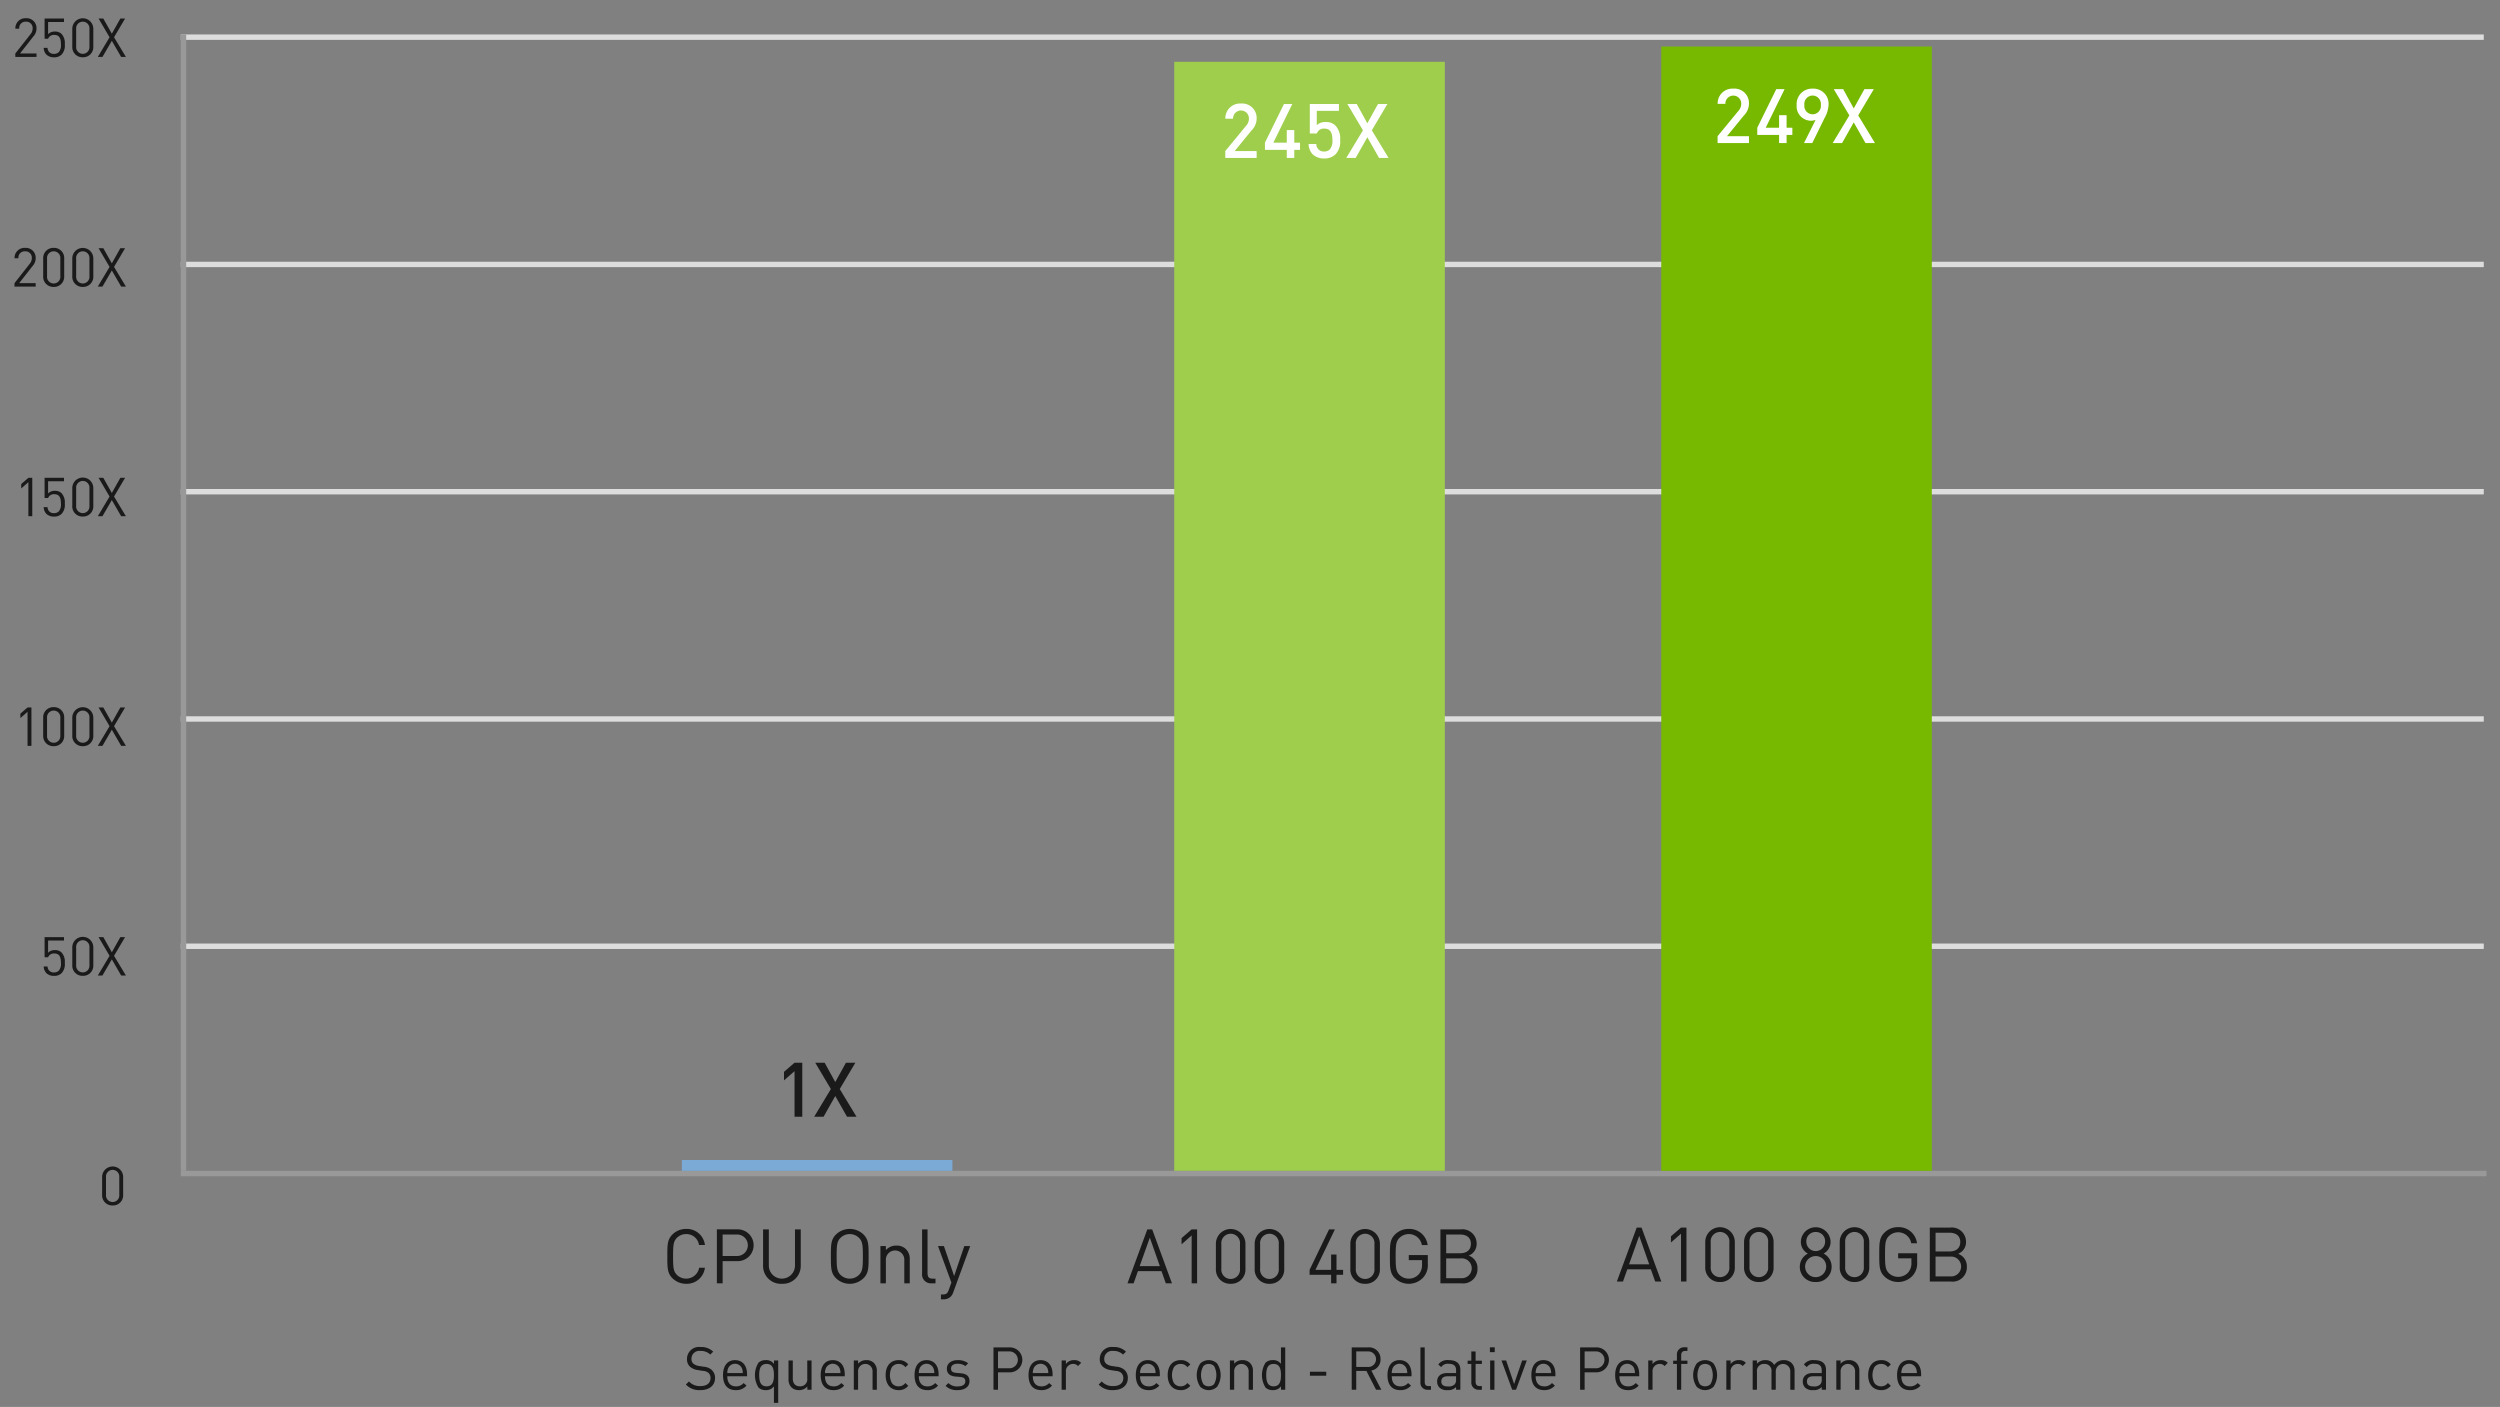 <svg id="Layer_1" data-name="Layer 1" xmlns="http://www.w3.org/2000/svg" width="462" height="260" viewBox="0 0 462 260"><rect x="0" y="0" width="462" height="260" fill="#808080" stroke="none"/><defs><style>.cls-1{fill:#1a1a1a;}.cls-2,.cls-3{fill:none;}.cls-2{stroke:#999;stroke-linecap:square;}.cls-3{stroke:#ddd;stroke-miterlimit:10;}.cls-4{fill:#9fce4c;}.cls-5{fill:#fff;}.cls-6{fill:#7aaad5;}.cls-7{fill:#76b900;}</style></defs><path class="cls-1" d="M305.88,236.831l-.799-2.255h-4.355l-.799,2.255H298.792l3.67-9.974h.896l3.656,9.974Zm-2.955-8.446-1.878,5.267h3.727Z"/><path class="cls-1" d="M310.652,236.831v-8.853l-1.863,1.639v-1.148l1.863-1.611h1.008v9.974Z"/><path class="cls-1" d="M317.862,236.915a2.629,2.629,0,0,1-2.731-2.745v-4.65a2.731,2.731,0,1,1,5.463,0v4.65A2.629,2.629,0,0,1,317.862,236.915Zm1.723-7.34a1.732,1.732,0,1,0-3.446,0v4.538a1.732,1.732,0,1,0,3.446,0Z"/><path class="cls-1" d="M325.03,236.915a2.629,2.629,0,0,1-2.731-2.745v-4.65a2.731,2.731,0,1,1,5.463,0v4.65A2.629,2.629,0,0,1,325.03,236.915Zm1.723-7.34a1.732,1.732,0,1,0-3.446,0v4.538a1.732,1.732,0,1,0,3.446,0Z"/><path class="cls-1" d="M335.544,236.915a2.797,2.797,0,0,1-2.941-2.829,2.715,2.715,0,0,1,1.498-2.424,2.437,2.437,0,0,1-1.303-2.213,2.747,2.747,0,0,1,5.491,0A2.424,2.424,0,0,1,337,231.662a2.703,2.703,0,0,1,1.485,2.424A2.798,2.798,0,0,1,335.544,236.915Zm0-4.79a1.947,1.947,0,1,0,1.933,1.946A1.905,1.905,0,0,0,335.544,232.125Zm0-4.455a1.7,1.7,0,0,0-1.737,1.793,1.737,1.737,0,1,0,3.474,0A1.7,1.7,0,0,0,335.544,227.669Z"/><path class="cls-1" d="M342.711,236.915a2.629,2.629,0,0,1-2.731-2.745v-4.65a2.731,2.731,0,1,1,5.463,0v4.65A2.629,2.629,0,0,1,342.711,236.915Zm1.723-7.34a1.732,1.732,0,1,0-3.446,0v4.538a1.732,1.732,0,1,0,3.446,0Z"/><path class="cls-1" d="M353.437,235.766a3.656,3.656,0,0,1-5.211.112c-.938-.938-.938-1.919-.938-4.034s0-3.096.938-4.034a3.531,3.531,0,0,1,2.55-1.037,3.398,3.398,0,0,1,3.487,2.983h-1.064a2.453,2.453,0,0,0-4.146-1.316c-.63.645-.7,1.316-.7,3.404,0,2.087.07,2.773.7,3.417a2.4,2.4,0,0,0,1.724.701,2.432,2.432,0,0,0,1.891-.854,2.615,2.615,0,0,0,.561-1.808v-.756h-2.451V231.606H354.291v1.583A3.446,3.446,0,0,1,353.437,235.766Z"/><path class="cls-1" d="M360.506,236.831H356.625V226.857h3.755a2.634,2.634,0,0,1,2.941,2.662,2.286,2.286,0,0,1-1.471,2.185,2.414,2.414,0,0,1,1.625,2.367A2.643,2.643,0,0,1,360.506,236.831Zm-.211-9.021h-2.604v3.46h2.604c1.107,0,1.962-.547,1.962-1.737S361.402,227.81,360.295,227.81Zm.112,4.412h-2.717v3.656h2.717a1.836,1.836,0,1,0,0-3.656Z"/><path class="cls-1" d="M215.444,237.161l-.799-2.255H210.29l-.799,2.255h-1.135l3.67-9.974h.896l3.656,9.974Zm-2.955-8.446-1.878,5.267h3.727Z"/><path class="cls-1" d="M220.217,237.161v-8.853l-1.863,1.639v-1.148l1.863-1.611h1.008v9.974Z"/><path class="cls-1" d="M227.427,237.245a2.629,2.629,0,0,1-2.731-2.745v-4.65a2.731,2.731,0,1,1,5.463,0v4.65A2.629,2.629,0,0,1,227.427,237.245Zm1.723-7.34a1.732,1.732,0,1,0-3.446,0v4.538a1.732,1.732,0,1,0,3.446,0Z"/><path class="cls-1" d="M234.595,237.245a2.629,2.629,0,0,1-2.731-2.745v-4.65a2.731,2.731,0,1,1,5.463,0v4.65A2.629,2.629,0,0,1,234.595,237.245Zm1.723-7.34a1.732,1.732,0,1,0-3.446,0v4.538a1.732,1.732,0,1,0,3.446,0Z"/><path class="cls-1" d="M246.985,235.578v1.583h-.995v-1.583H242.013v-.91l3.6-7.48h1.079l-3.601,7.48h2.899v-2.83h.995v2.83h1.219v.91Z"/><path class="cls-1" d="M252.275,237.245a2.629,2.629,0,0,1-2.731-2.745v-4.65a2.731,2.731,0,1,1,5.463,0v4.65A2.629,2.629,0,0,1,252.275,237.245Zm1.723-7.34a1.732,1.732,0,1,0-3.446,0v4.538a1.732,1.732,0,1,0,3.446,0Z"/><path class="cls-1" d="M263.001,236.096a3.656,3.656,0,0,1-5.211.112c-.938-.938-.938-1.919-.938-4.034s0-3.096.938-4.034a3.531,3.531,0,0,1,2.55-1.037,3.398,3.398,0,0,1,3.487,2.983H262.763a2.453,2.453,0,0,0-4.146-1.316c-.63.645-.7,1.316-.7,3.404,0,2.087.07,2.773.7,3.417a2.4,2.4,0,0,0,1.724.701,2.432,2.432,0,0,0,1.891-.855,2.615,2.615,0,0,0,.561-1.808v-.756h-2.451v-.938h3.516v1.583A3.446,3.446,0,0,1,263.001,236.096Z"/><path class="cls-1" d="M270.07,237.161h-3.881v-9.974h3.755a2.634,2.634,0,0,1,2.941,2.662,2.286,2.286,0,0,1-1.471,2.185,2.414,2.414,0,0,1,1.625,2.367A2.643,2.643,0,0,1,270.07,237.161Zm-.211-9.021h-2.604v3.46h2.604c1.107,0,1.962-.547,1.962-1.737S270.967,228.14,269.859,228.14Zm.112,4.412h-2.717v3.656h2.717a1.836,1.836,0,1,0,0-3.656Z"/><path class="cls-1" d="M20.815,222.77a1.87,1.87,0,0,1-1.943-1.953v-3.308a1.943,1.943,0,1,1,3.887,0v3.308A1.87,1.87,0,0,1,20.815,222.77Zm1.226-5.221a1.232,1.232,0,1,0-2.451,0v3.229a1.232,1.232,0,1,0,2.451,0Z"/><path class="cls-1" d="M11.408,179.815a1.907,1.907,0,0,1-1.415.528,1.991,1.991,0,0,1-1.425-.509,1.905,1.905,0,0,1-.498-1.235h.718a1.105,1.105,0,0,0,1.205,1.106,1.237,1.237,0,0,0,.877-.329,1.973,1.973,0,0,0,.389-1.444c0-.867-.169-1.725-1.195-1.725a1.135,1.135,0,0,0-1.176.698H8.24v-3.727h3.587v.638H8.888v2.252a1.661,1.661,0,0,1,1.275-.488,1.688,1.688,0,0,1,1.226.448,2.556,2.556,0,0,1,.588,1.903A2.469,2.469,0,0,1,11.408,179.815Z"/><path class="cls-1" d="M15.301,180.333a1.87,1.87,0,0,1-1.943-1.952v-3.309a1.943,1.943,0,1,1,3.887,0v3.309A1.87,1.87,0,0,1,15.301,180.333Zm1.226-5.221a1.232,1.232,0,1,0-2.451,0v3.229a1.232,1.232,0,1,0,2.451,0Z"/><path class="cls-1" d="M22.39,180.273,20.666,177.294l-1.733,2.979H18.075l2.172-3.637-2.032-3.457h.877l1.574,2.8,1.574-2.8h.877l-2.043,3.457L23.267,180.273Z"/><path class="cls-1" d="M5.089,137.835v-6.298l-1.325,1.166v-.817l1.325-1.146h.718v7.095Z"/><path class="cls-1" d="M9.922,137.895a1.87,1.87,0,0,1-1.943-1.953v-3.308a1.87,1.87,0,0,1,1.943-1.953,1.87,1.87,0,0,1,1.943,1.953v3.308A1.87,1.87,0,0,1,9.922,137.895Zm1.226-5.221a1.232,1.232,0,1,0-2.451,0v3.228a1.232,1.232,0,1,0,2.451,0Z"/><path class="cls-1" d="M15.301,137.895a1.871,1.871,0,0,1-1.943-1.953v-3.308a1.943,1.943,0,1,1,3.887,0v3.308A1.87,1.87,0,0,1,15.301,137.895Zm1.226-5.221a1.232,1.232,0,1,0-2.451,0v3.228a1.232,1.232,0,1,0,2.451,0Z"/><path class="cls-1" d="M22.39,137.835,20.666,134.856l-1.733,2.979H18.075l2.172-3.637-2.032-3.458h.877l1.574,2.8,1.574-2.8h.877l-2.043,3.458,2.192,3.637Z"/><path class="cls-1" d="M5.245,95.398V89.1l-1.325,1.166v-.817l1.325-1.146h.718V95.398Z"/><path class="cls-1" d="M11.408,94.939a1.907,1.907,0,0,1-1.415.528,1.994,1.994,0,0,1-1.425-.508,1.908,1.908,0,0,1-.498-1.235h.718a1.104,1.104,0,0,0,1.205,1.105,1.233,1.233,0,0,0,.877-.329,1.972,1.972,0,0,0,.389-1.444c0-.867-.169-1.724-1.195-1.724a1.135,1.135,0,0,0-1.176.697H8.24V88.303h3.587V88.941H8.888v2.252a1.665,1.665,0,0,1,1.275-.488,1.692,1.692,0,0,1,1.226.448,2.557,2.557,0,0,1,.588,1.903A2.469,2.469,0,0,1,11.408,94.939Z"/><path class="cls-1" d="M15.301,95.458a1.871,1.871,0,0,1-1.943-1.953V90.197a1.943,1.943,0,1,1,3.887,0v3.308A1.87,1.87,0,0,1,15.301,95.458Zm1.226-5.221a1.232,1.232,0,1,0-2.451,0V93.464a1.232,1.232,0,1,0,2.451,0Z"/><path class="cls-1" d="M22.39,95.398,20.666,92.418l-1.733,2.979H18.075l2.172-3.637-2.032-3.458h.877l1.574,2.8,1.574-2.8h.877l-2.043,3.458L23.267,95.398Z"/><path class="cls-1" d="M2.83,10.523V9.885l2.8-3.557a1.624,1.624,0,0,0,.398-1.047A1.167,1.167,0,0,0,4.793,4.006,1.159,1.159,0,0,0,3.558,5.293H2.84A1.844,1.844,0,0,1,4.793,3.369,1.821,1.821,0,0,1,6.746,5.282a2.123,2.123,0,0,1-.568,1.436L3.696,9.885h3.05v.638Z"/><path class="cls-1" d="M11.409,10.065a1.907,1.907,0,0,1-1.415.528,1.991,1.991,0,0,1-1.425-.509,1.905,1.905,0,0,1-.498-1.235h.718A1.105,1.105,0,0,0,9.994,9.956a1.237,1.237,0,0,0,.877-.329,1.973,1.973,0,0,0,.389-1.444c0-.867-.169-1.725-1.195-1.725a1.135,1.135,0,0,0-1.176.698H8.241V3.429h3.587v.638H8.889v2.252a1.661,1.661,0,0,1,1.275-.488,1.688,1.688,0,0,1,1.226.448,2.556,2.556,0,0,1,.588,1.903A2.469,2.469,0,0,1,11.409,10.065Z"/><path class="cls-1" d="M15.301,10.583a1.87,1.87,0,0,1-1.943-1.952V5.322a1.943,1.943,0,1,1,3.887,0v3.309A1.87,1.87,0,0,1,15.301,10.583Zm1.226-5.221a1.232,1.232,0,1,0-2.451,0V8.59a1.232,1.232,0,1,0,2.451,0Z"/><path class="cls-1" d="M22.39,10.523,20.666,7.544,18.933,10.523H18.075l2.172-3.637-2.032-3.457h.877L20.666,6.229l1.574-2.8h.877l-2.043,3.457L23.267,10.523Z"/><path class="cls-1" d="M2.678,52.961v-.638l2.8-3.557A1.624,1.624,0,0,0,5.876,47.719a1.167,1.167,0,0,0-1.235-1.275A1.159,1.159,0,0,0,3.405,47.73H2.688A1.844,1.844,0,0,1,4.641,45.806a1.821,1.821,0,0,1,1.953,1.913,2.124,2.124,0,0,1-.568,1.436L3.544,52.323h3.05v.638Z"/><path class="cls-1" d="M9.923,53.02a1.87,1.87,0,0,1-1.943-1.952v-3.309A1.87,1.87,0,0,1,9.923,45.806a1.87,1.87,0,0,1,1.943,1.953v3.309A1.87,1.87,0,0,1,9.923,53.02Zm1.226-5.221a1.232,1.232,0,1,0-2.451,0v3.229a1.232,1.232,0,1,0,2.451,0Z"/><path class="cls-1" d="M15.301,53.02a1.87,1.87,0,0,1-1.943-1.952v-3.309a1.943,1.943,0,1,1,3.887,0v3.309A1.87,1.87,0,0,1,15.301,53.02Zm1.226-5.221a1.232,1.232,0,1,0-2.451,0v3.229a1.232,1.232,0,1,0,2.451,0Z"/><path class="cls-1" d="M22.39,52.961,20.666,49.982l-1.733,2.979H18.075l2.172-3.637-2.032-3.457h.877l1.574,2.8,1.574-2.8h.877l-2.043,3.457L23.267,52.961Z"/><path class="cls-1" d="M129.432,256.895a3.419,3.419,0,0,1-2.685-1.034l.572-.572a2.694,2.694,0,0,0,2.135.858c1.144,0,1.848-.539,1.848-1.453a1.261,1.261,0,0,0-.374-.979,1.69,1.69,0,0,0-1.023-.374l-.913-.144a2.841,2.841,0,0,1-1.44-.594,1.851,1.851,0,0,1-.595-1.463,2.216,2.216,0,0,1,2.509-2.212,3.143,3.143,0,0,1,2.332.858l-.539.539a2.467,2.467,0,0,0-1.826-.671,1.447,1.447,0,0,0-1.65,1.452,1.131,1.131,0,0,0,.353.902,2.251,2.251,0,0,0,1.056.429l.858.132a2.528,2.528,0,0,1,1.43.55,1.96,1.96,0,0,1,.66,1.552C132.138,256.047,131.06,256.895,129.432,256.895Z"/><path class="cls-1" d="M134.404,254.332c0,1.188.561,1.87,1.595,1.87a1.78,1.78,0,0,0,1.42-.616l.539.473a2.479,2.479,0,0,1-1.98.837c-1.431,0-2.365-.858-2.365-2.772,0-1.75.847-2.772,2.222-2.772,1.397,0,2.223,1.012,2.223,2.618v.363Zm2.695-1.496a1.39,1.39,0,0,0-2.53,0,2.264,2.264,0,0,0-.165.901h2.86A2.282,2.282,0,0,0,137.1,252.835Z"/><path class="cls-1" d="M143.021,259.249V256.191a1.753,1.753,0,0,1-1.529.704,1.886,1.886,0,0,1-1.32-.474,4.334,4.334,0,0,1,0-4.599,1.886,1.886,0,0,1,1.32-.473,1.743,1.743,0,0,1,1.54.704v-.639h.781v7.833Zm-1.354-7.194c-1.177,0-1.364,1.012-1.364,2.068,0,1.056.188,2.068,1.364,2.068s1.354-1.013,1.354-2.068C143.021,253.066,142.845,252.054,141.668,252.054Z"/><path class="cls-1" d="M149.194,256.829v-.605a1.985,1.985,0,0,1-1.529.672,1.925,1.925,0,0,1-1.397-.507,2.018,2.018,0,0,1-.55-1.518v-3.455h.792v3.334c0,.957.506,1.441,1.32,1.441a1.281,1.281,0,0,0,1.353-1.441v-3.334h.792v5.413Z"/><path class="cls-1" d="M152.457,254.332c0,1.188.561,1.87,1.595,1.87a1.78,1.78,0,0,0,1.42-.616l.539.473a2.479,2.479,0,0,1-1.98.837c-1.431,0-2.365-.858-2.365-2.772,0-1.75.847-2.772,2.222-2.772,1.397,0,2.223,1.012,2.223,2.618v.363Zm2.695-1.496a1.39,1.39,0,0,0-2.53,0,2.265,2.265,0,0,0-.165.901h2.86A2.282,2.282,0,0,0,155.152,252.835Z"/><path class="cls-1" d="M161.248,256.829v-3.333a1.341,1.341,0,1,0-2.674,0v3.333h-.792v-5.413h.792v.595a1.95,1.95,0,0,1,1.519-.66,1.896,1.896,0,0,1,1.386.506,2,2,0,0,1,.562,1.507v3.466Z"/><path class="cls-1" d="M166.066,256.895c-1.364,0-2.398-.925-2.398-2.772,0-1.849,1.034-2.772,2.398-2.772a2.145,2.145,0,0,1,1.782.803l-.539.506a1.486,1.486,0,0,0-1.243-.604,1.467,1.467,0,0,0-1.255.616,3.175,3.175,0,0,0,0,2.904,1.467,1.467,0,0,0,1.255.616,1.498,1.498,0,0,0,1.243-.616l.539.517A2.143,2.143,0,0,1,166.066,256.895Z"/><path class="cls-1" d="M169.799,254.332c0,1.188.561,1.87,1.595,1.87a1.78,1.78,0,0,0,1.42-.616l.539.473a2.479,2.479,0,0,1-1.98.837c-1.431,0-2.365-.858-2.365-2.772,0-1.75.847-2.772,2.222-2.772,1.397,0,2.223,1.012,2.223,2.618v.363Zm2.695-1.496a1.39,1.39,0,0,0-2.53,0,2.264,2.264,0,0,0-.165.901h2.86A2.282,2.282,0,0,0,172.494,252.835Z"/><path class="cls-1" d="M176.962,256.895a2.984,2.984,0,0,1-2.223-.781l.528-.528a2.216,2.216,0,0,0,1.684.627c.891,0,1.441-.319,1.441-.957,0-.473-.275-.737-.902-.792l-.892-.077c-1.056-.088-1.617-.562-1.617-1.452,0-.99.836-1.584,1.991-1.584a3.057,3.057,0,0,1,1.947.583l-.517.517a2.31,2.31,0,0,0-1.441-.429c-.792,0-1.21.341-1.21.891,0,.463.264.737.946.793l.869.076c.946.089,1.595.451,1.595,1.464C179.162,256.29,178.271,256.895,176.962,256.895Z"/><path class="cls-1" d="M186.511,253.605h-2.079v3.224h-.837v-7.833h2.916a2.307,2.307,0,1,1,0,4.609Zm-.077-3.861h-2.002V252.857h2.002a1.56,1.56,0,1,0,0-3.113Z"/><path class="cls-1" d="M190.865,254.332c0,1.188.561,1.87,1.595,1.87a1.78,1.78,0,0,0,1.42-.616l.539.473a2.479,2.479,0,0,1-1.98.837c-1.431,0-2.365-.858-2.365-2.772,0-1.75.847-2.772,2.222-2.772,1.397,0,2.223,1.012,2.223,2.618v.363Zm2.695-1.496a1.39,1.39,0,0,0-2.53,0,2.265,2.265,0,0,0-.165.901h2.86A2.282,2.282,0,0,0,193.561,252.835Z"/><path class="cls-1" d="M199.213,252.45a1.133,1.133,0,0,0-.936-.396,1.322,1.322,0,0,0-1.298,1.452v3.322h-.792v-5.413h.792v.66a1.818,1.818,0,0,1,1.519-.726,1.668,1.668,0,0,1,1.298.506Z"/><path class="cls-1" d="M205.714,256.895a3.419,3.419,0,0,1-2.685-1.034l.572-.572a2.693,2.693,0,0,0,2.134.858c1.145,0,1.849-.539,1.849-1.453a1.261,1.261,0,0,0-.374-.979,1.69,1.69,0,0,0-1.023-.374l-.913-.144a2.841,2.841,0,0,1-1.44-.594,1.85,1.85,0,0,1-.595-1.463,2.216,2.216,0,0,1,2.509-2.212,3.143,3.143,0,0,1,2.332.858l-.539.539a2.467,2.467,0,0,0-1.826-.671,1.447,1.447,0,0,0-1.65,1.452,1.131,1.131,0,0,0,.353.902,2.251,2.251,0,0,0,1.056.429l.858.132a2.528,2.528,0,0,1,1.43.55,1.96,1.96,0,0,1,.66,1.552C208.42,256.047,207.342,256.895,205.714,256.895Z"/><path class="cls-1" d="M210.687,254.332c0,1.188.561,1.87,1.595,1.87a1.78,1.78,0,0,0,1.42-.616l.539.473a2.479,2.479,0,0,1-1.98.837c-1.431,0-2.365-.858-2.365-2.772,0-1.75.847-2.772,2.222-2.772,1.397,0,2.223,1.012,2.223,2.618v.363Zm2.695-1.496a1.39,1.39,0,0,0-2.53,0,2.265,2.265,0,0,0-.165.901h2.86A2.282,2.282,0,0,0,213.382,252.835Z"/><path class="cls-1" d="M218.187,256.895c-1.364,0-2.398-.925-2.398-2.772,0-1.849,1.034-2.772,2.398-2.772a2.145,2.145,0,0,1,1.782.803l-.539.506a1.486,1.486,0,0,0-1.243-.604,1.467,1.467,0,0,0-1.255.616,3.175,3.175,0,0,0,0,2.904,1.467,1.467,0,0,0,1.255.616,1.498,1.498,0,0,0,1.243-.616l.539.517A2.143,2.143,0,0,1,218.187,256.895Z"/><path class="cls-1" d="M224.918,256.279a2.261,2.261,0,0,1-3.103,0,3.852,3.852,0,0,1,0-4.312,2.261,2.261,0,0,1,3.103,0,3.852,3.852,0,0,1,0,4.312Zm-.562-3.829a1.387,1.387,0,0,0-.99-.396,1.361,1.361,0,0,0-.979.396,3.395,3.395,0,0,0,0,3.345,1.361,1.361,0,0,0,.979.396,1.387,1.387,0,0,0,.99-.396,3.469,3.469,0,0,0,0-3.345Z"/><path class="cls-1" d="M230.752,256.829v-3.333a1.341,1.341,0,1,0-2.674,0v3.333h-.792v-5.413h.792v.595a1.95,1.95,0,0,1,1.519-.66,1.896,1.896,0,0,1,1.386.506,2,2,0,0,1,.562,1.507v3.466Z"/><path class="cls-1" d="M236.73,256.829v-.649a1.754,1.754,0,0,1-1.54.716,1.886,1.886,0,0,1-1.32-.474,4.334,4.334,0,0,1,0-4.599,1.886,1.886,0,0,1,1.32-.473,1.742,1.742,0,0,1,1.529.692v-3.047h.792v7.833Zm-1.364-4.774c-1.177,0-1.364,1.012-1.364,2.068,0,1.056.188,2.068,1.364,2.068s1.354-1.013,1.354-2.068C236.72,253.066,236.543,252.054,235.366,252.054Z"/><path class="cls-1" d="M242.075,254.232v-.736h3.015v.736Z"/><path class="cls-1" d="M254.297,256.829l-1.782-3.477h-1.881v3.477h-.837v-7.833h3.004a2.119,2.119,0,0,1,2.321,2.178A2.032,2.032,0,0,1,253.417,253.275l1.859,3.554Zm-1.573-7.085h-2.09v2.871h2.09a1.441,1.441,0,1,0,0-2.871Z"/><path class="cls-1" d="M257.198,254.332c0,1.188.561,1.87,1.595,1.87a1.78,1.78,0,0,0,1.42-.616l.539.473a2.479,2.479,0,0,1-1.98.837c-1.431,0-2.365-.858-2.365-2.772,0-1.75.847-2.772,2.222-2.772,1.397,0,2.223,1.012,2.223,2.618v.363Zm2.695-1.496a1.39,1.39,0,0,0-2.53,0,2.265,2.265,0,0,0-.165.901h2.86A2.282,2.282,0,0,0,259.894,252.835Z"/><path class="cls-1" d="M263.872,256.829a1.29,1.29,0,0,1-1.376-1.441v-6.392h.792v6.358c0,.528.177.793.727.793h.429v.682Z"/><path class="cls-1" d="M269.081,256.829v-.517a1.903,1.903,0,0,1-1.562.583,1.931,1.931,0,0,1-1.529-.495,1.563,1.563,0,0,1-.406-1.101c0-.946.659-1.562,1.87-1.562h1.628v-.517c0-.792-.396-1.188-1.386-1.188a1.42,1.42,0,0,0-1.364.616l-.539-.495a2.097,2.097,0,0,1,1.914-.803c1.452,0,2.167.627,2.167,1.804v3.675Zm0-2.497H267.562c-.813,0-1.21.33-1.21.957s.385.924,1.243.924a1.581,1.581,0,0,0,1.21-.363,1.246,1.246,0,0,0,.275-.935Z"/><path class="cls-1" d="M273.286,256.829a1.328,1.328,0,0,1-1.387-1.452v-3.322h-.682v-.605h.682v-1.694h.792v1.694h1.155v.605h-1.155v3.3c0,.495.231.793.737.793h.418v.682Z"/><path class="cls-1" d="M275.336,249.876v-.891h.891v.891Zm.044,6.953v-5.413h.792v5.413Z"/><path class="cls-1" d="M280.16,256.829h-.704l-1.98-5.413h.858l1.474,4.346,1.485-4.346h.858Z"/><path class="cls-1" d="M283.787,254.332c0,1.188.561,1.87,1.595,1.87a1.78,1.78,0,0,0,1.42-.616l.539.473a2.479,2.479,0,0,1-1.98.837c-1.431,0-2.365-.858-2.365-2.772,0-1.75.847-2.772,2.222-2.772,1.397,0,2.223,1.012,2.223,2.618v.363Zm2.695-1.496a1.39,1.39,0,0,0-2.53,0,2.264,2.264,0,0,0-.165.901h2.86A2.282,2.282,0,0,0,286.482,252.835Z"/><path class="cls-1" d="M294.92,253.605h-2.079v3.224h-.837v-7.833h2.916a2.307,2.307,0,1,1,0,4.609Zm-.077-3.861h-2.002V252.857h2.002a1.56,1.56,0,1,0,0-3.113Z"/><path class="cls-1" d="M299.273,254.332c0,1.188.561,1.87,1.595,1.87a1.78,1.78,0,0,0,1.42-.616l.539.473a2.479,2.479,0,0,1-1.98.837c-1.431,0-2.365-.858-2.365-2.772,0-1.75.847-2.772,2.222-2.772,1.397,0,2.223,1.012,2.223,2.618v.363Zm2.695-1.496a1.39,1.39,0,0,0-2.53,0,2.264,2.264,0,0,0-.165.901h2.86A2.282,2.282,0,0,0,301.969,252.835Z"/><path class="cls-1" d="M307.622,252.45a1.133,1.133,0,0,0-.936-.396,1.322,1.322,0,0,0-1.298,1.452v3.322h-.792v-5.413h.792v.66a1.818,1.818,0,0,1,1.519-.726,1.668,1.668,0,0,1,1.298.506Z"/><path class="cls-1" d="M310.686,252.054v4.774h-.792v-4.774h-.693v-.605h.693v-1.023a1.319,1.319,0,0,1,1.375-1.452h.572v.683h-.429c-.506,0-.727.297-.727.792v1.001h1.155v.605Z"/><path class="cls-1" d="M316.657,256.279a2.261,2.261,0,0,1-3.103,0,3.852,3.852,0,0,1,0-4.312,2.261,2.261,0,0,1,3.103,0,3.852,3.852,0,0,1,0,4.312Zm-.562-3.829a1.387,1.387,0,0,0-.99-.396,1.361,1.361,0,0,0-.979.396,3.395,3.395,0,0,0,0,3.345,1.361,1.361,0,0,0,.979.396,1.387,1.387,0,0,0,.99-.396,3.469,3.469,0,0,0,0-3.345Z"/><path class="cls-1" d="M322.052,252.45a1.133,1.133,0,0,0-.936-.396,1.322,1.322,0,0,0-1.298,1.452v3.322h-.792v-5.413h.792v.66a1.818,1.818,0,0,1,1.519-.726,1.668,1.668,0,0,1,1.298.506Z"/><path class="cls-1" d="M330.847,256.829v-3.333a1.344,1.344,0,1,0-2.685-.089v3.422h-.792v-3.333a1.26,1.26,0,0,0-1.331-1.441,1.281,1.281,0,0,0-1.354,1.441v3.333h-.792v-5.413h.792v.595a1.972,1.972,0,0,1,1.529-.66,1.785,1.785,0,0,1,1.661.901,2.073,2.073,0,0,1,1.782-.901,1.971,1.971,0,0,1,1.397.506,2.014,2.014,0,0,1,.583,1.507v3.466Z"/><path class="cls-1" d="M336.651,256.829v-.517a1.903,1.903,0,0,1-1.562.583,1.931,1.931,0,0,1-1.529-.495,1.563,1.563,0,0,1-.406-1.101c0-.946.659-1.562,1.87-1.562h1.628v-.517c0-.792-.396-1.188-1.386-1.188a1.42,1.42,0,0,0-1.364.616l-.539-.495a2.097,2.097,0,0,1,1.914-.803c1.452,0,2.167.627,2.167,1.804v3.675Zm0-2.497h-1.519c-.813,0-1.21.33-1.21.957s.385.924,1.243.924a1.581,1.581,0,0,0,1.21-.363,1.246,1.246,0,0,0,.275-.935Z"/><path class="cls-1" d="M342.819,256.829v-3.333a1.341,1.341,0,1,0-2.674,0v3.333h-.792v-5.413h.792v.595a1.95,1.95,0,0,1,1.519-.66,1.896,1.896,0,0,1,1.386.506,2,2,0,0,1,.562,1.507v3.466Z"/><path class="cls-1" d="M347.638,256.895c-1.364,0-2.398-.925-2.398-2.772,0-1.849,1.034-2.772,2.398-2.772a2.145,2.145,0,0,1,1.782.803l-.539.506a1.486,1.486,0,0,0-1.243-.604,1.467,1.467,0,0,0-1.255.616,3.175,3.175,0,0,0,0,2.904,1.467,1.467,0,0,0,1.255.616,1.498,1.498,0,0,0,1.243-.616l.539.517A2.143,2.143,0,0,1,347.638,256.895Z"/><path class="cls-1" d="M351.37,254.332c0,1.188.561,1.87,1.595,1.87a1.78,1.78,0,0,0,1.42-.616l.539.473a2.479,2.479,0,0,1-1.98.837c-1.431,0-2.365-.858-2.365-2.772,0-1.75.847-2.772,2.222-2.772,1.397,0,2.223,1.012,2.223,2.618v.363Zm2.695-1.496a1.39,1.39,0,0,0-2.53,0,2.264,2.264,0,0,0-.165.901h2.86A2.282,2.282,0,0,0,354.065,252.835Z"/><line class="cls-2" x1="33.909" y1="216.868" x2="459" y2="216.868"/><line class="cls-3" x1="33.409" y1="174.868" x2="459" y2="174.868"/><line class="cls-3" x1="33.409" y1="132.868" x2="459" y2="132.868"/><line class="cls-3" x1="33.409" y1="90.868" x2="459" y2="90.868"/><line class="cls-3" x1="33.409" y1="48.868" x2="459" y2="48.868"/><line class="cls-3" x1="33.409" y1="6.868" x2="459" y2="6.868"/><line class="cls-2" x1="33.909" y1="215.868" x2="33.909" y2="6.868"/><polyline class="cls-4" points="217.001 11.418 217.001 216.369 267.001 216.369 267.001 11.418 217.001 11.418"/><path class="cls-5" d="M226.431,29.19V27.916l3.838-4.665a1.931,1.931,0,0,0,.532-1.33,1.465,1.465,0,1,0-2.928.027h-1.429a2.722,2.722,0,0,1,2.899-2.815,2.677,2.677,0,0,1,2.886,2.802,3.109,3.109,0,0,1-.938,2.157l-3.124,3.824h4.062V29.19Z"/><path class="cls-5" d="M239.183,27.691V29.19H237.796V27.691h-4.034V26.361l3.516-7.145h1.541l-3.502,7.145h2.479v-2.325h1.387v2.325h1.064V27.691Z"/><path class="cls-5" d="M246.815,28.503a2.871,2.871,0,0,1-2.102.784,3.001,3.001,0,0,1-2.129-.77,2.844,2.844,0,0,1-.756-1.905h1.429a1.363,1.363,0,0,0,1.456,1.387A1.44,1.44,0,0,0,245.751,27.607a2.409,2.409,0,0,0,.477-1.751c0-1.19-.309-2.087-1.457-2.087a1.348,1.348,0,0,0-1.415.896h-1.303V19.216h5.379v1.275H243.342v2.633a2.283,2.283,0,0,1,1.652-.574,2.45,2.45,0,0,1,1.793.645,3.511,3.511,0,0,1,.869,2.661A3.378,3.378,0,0,1,246.815,28.503Z"/><path class="cls-5" d="M254.855,29.19l-2.171-3.824L250.527,29.19H248.79l3.082-5.112-2.886-4.861h1.737l1.961,3.572,1.975-3.572h1.737l-2.886,4.861L256.606,29.19Z"/><path class="cls-1" d="M126.809,237.245a3.558,3.558,0,0,1-2.55-1.036c-.938-.938-.938-1.919-.938-4.034s0-3.096.938-4.034a3.555,3.555,0,0,1,2.55-1.037,3.365,3.365,0,0,1,3.46,2.97h-1.093a2.355,2.355,0,0,0-2.367-2.017,2.403,2.403,0,0,0-1.724.7c-.63.645-.7,1.33-.7,3.418,0,2.087.07,2.773.7,3.417a2.443,2.443,0,0,0,4.119-1.316h1.064A3.365,3.365,0,0,1,126.809,237.245Z"/><path class="cls-1" d="M136.188,233.056H133.542v4.104h-1.065v-9.974h3.712a2.938,2.938,0,1,1,0,5.869Zm-.098-4.916H133.542v3.964h2.549a1.986,1.986,0,1,0,0-3.964Z"/><path class="cls-1" d="M144.49,237.245a3.293,3.293,0,0,1-3.474-3.376v-6.682h1.064v6.598a2.418,2.418,0,1,0,4.833,0v-6.598h1.064v6.682A3.304,3.304,0,0,1,144.49,237.245Z"/><path class="cls-1" d="M159.583,236.209a3.654,3.654,0,0,1-5.099,0c-.938-.938-.938-1.919-.938-4.034s0-3.096.938-4.034a3.652,3.652,0,0,1,5.099,0c.938.938.938,1.919.938,4.034S160.521,235.27,159.583,236.209Zm-.826-7.438a2.437,2.437,0,0,0-3.446,0c-.63.645-.7,1.316-.7,3.404,0,2.087.07,2.759.7,3.403a2.434,2.434,0,0,0,3.446,0c.63-.645.7-1.316.7-3.403C159.457,230.086,159.387,229.415,158.757,228.77Z"/><path class="cls-1" d="M167.114,237.161v-4.244a1.706,1.706,0,1,0-3.403,0v4.244h-1.009v-6.892h1.009v.756a2.485,2.485,0,0,1,1.933-.84,2.412,2.412,0,0,1,1.765.645,2.545,2.545,0,0,1,.715,1.919v4.412Z"/><path class="cls-1" d="M172.152,237.161a1.642,1.642,0,0,1-1.751-1.835v-8.139h1.009v8.097c0,.672.224,1.009.925,1.009h.546v.868Z"/><path class="cls-1" d="M176.157,238.828a2.025,2.025,0,0,1-.49.812,1.895,1.895,0,0,1-1.345.477h-.435v-.896h.309c.7,0,.91-.225,1.135-.854l.49-1.345-2.479-6.752h1.093l1.891,5.533,1.877-5.533h1.093Z"/><polyline class="cls-6" points="126 214.368 126 216.368 176 216.368 176 214.368 126 214.368"/><path class="cls-1" d="M146.831,206.368v-8.419l-1.947,1.709v-1.583l1.947-1.681h1.429v9.974Z"/><path class="cls-1" d="M156.527,206.368l-2.171-3.824-2.157,3.824h-1.737l3.082-5.112-2.886-4.861h1.737l1.961,3.572,1.975-3.572h1.737l-2.886,4.861,3.096,5.112Z"/><polyline class="cls-7" points="307 8.594 307 216.368 357 216.368 357 8.594 307 8.594"/><path class="cls-5" d="M317.41,26.44V25.166l3.838-4.664a1.934,1.934,0,0,0,.532-1.331,1.465,1.465,0,1,0-2.928.028h-1.429a2.722,2.722,0,0,1,2.899-2.816,2.677,2.677,0,0,1,2.886,2.802,3.107,3.107,0,0,1-.938,2.157l-3.124,3.824h4.062V26.44Z"/><path class="cls-5" d="M330.162,24.941V26.44h-1.387V24.941h-4.034V23.611l3.516-7.144h1.541l-3.502,7.144h2.479v-2.325h1.387v2.325h1.064V24.941Z"/><path class="cls-5" d="M337.177,21.818,334.907,26.44h-1.526l2.143-4.286a2.359,2.359,0,0,1-.896.154,2.66,2.66,0,0,1-2.605-2.886,2.843,2.843,0,0,1,2.941-3.04,2.801,2.801,0,0,1,2.956,2.984A5.542,5.542,0,0,1,337.177,21.818Zm-2.214-4.16a1.539,1.539,0,0,0-1.513,1.736,1.532,1.532,0,1,0,3.04,0A1.549,1.549,0,0,0,334.963,17.658Z"/><path class="cls-5" d="M344.744,26.44l-2.171-3.824L340.416,26.44h-1.737l3.082-5.112L338.875,16.467h1.737l1.961,3.571,1.975-3.571h1.737l-2.886,4.86L346.495,26.44Z"/></svg>